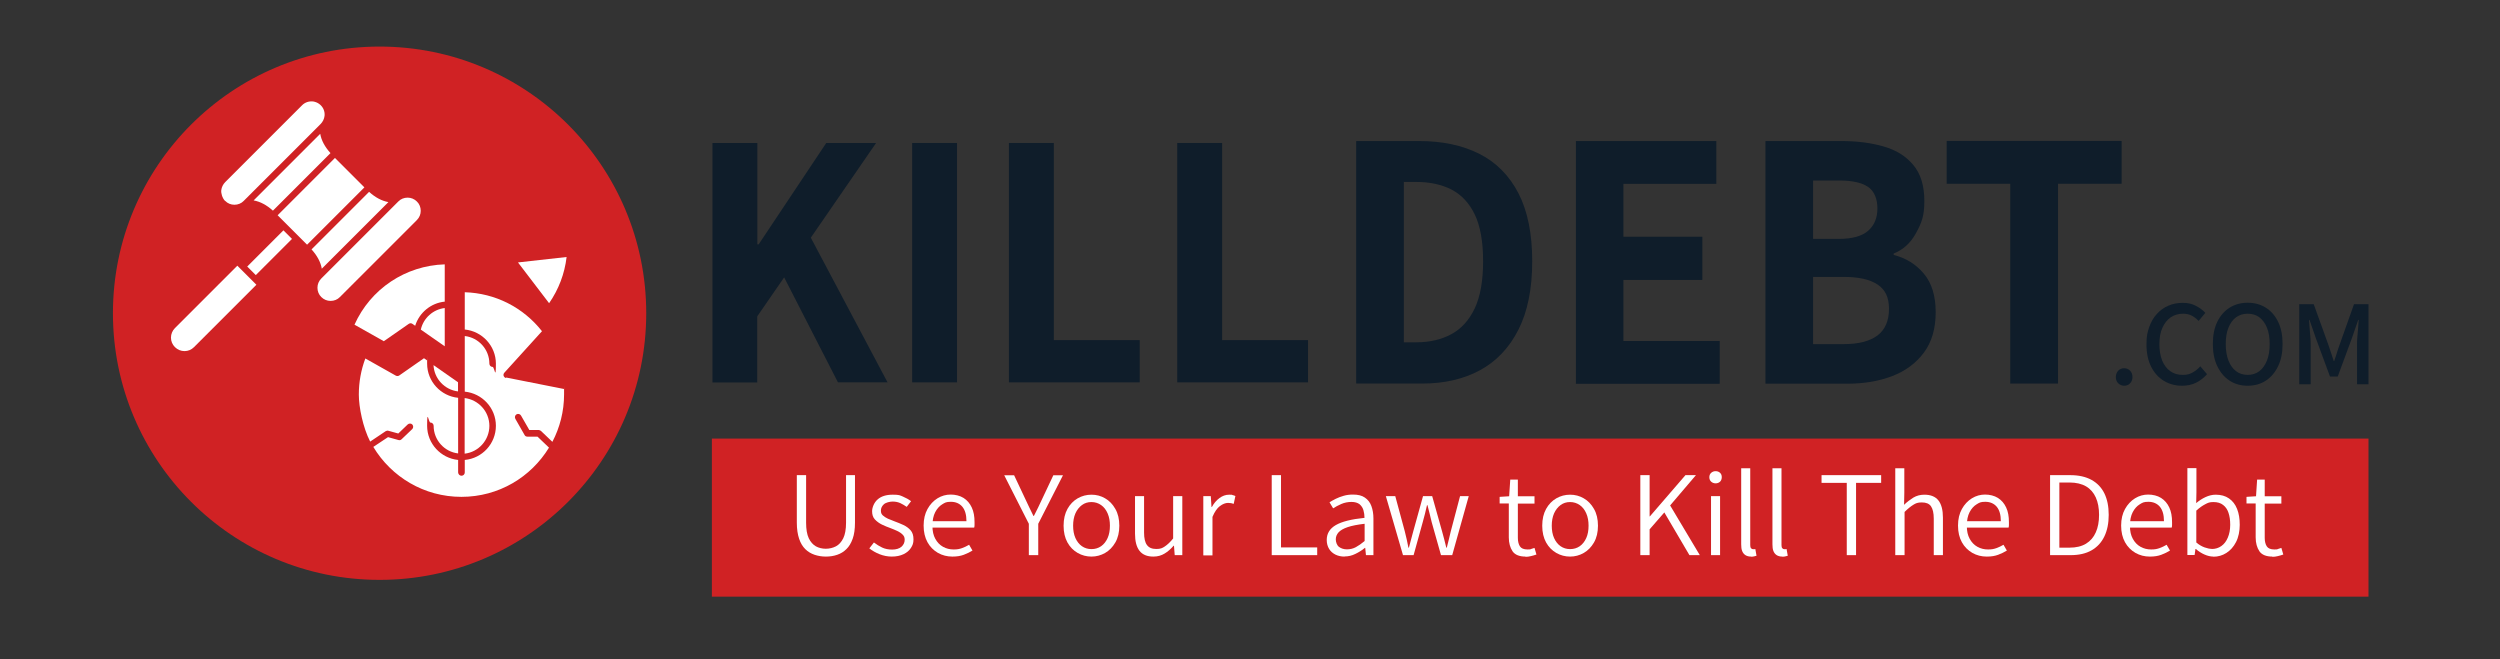 <?xml version="1.0" encoding="UTF-8"?>
<svg id="Layer_1" xmlns="http://www.w3.org/2000/svg" version="1.1" viewBox="0 0 2072 546.5">
  <rect x="0" y="0" width="2072" height="546.5" fill="#333333" stroke="none"/>
  <!-- Generator: Adobe Illustrator 29.6.1, SVG Export Plug-In . SVG Version: 2.1.1 Build 9)  -->
  <defs>
    <style>
      .st0 {
        fill: #fff;
      }

      .st1 {
        fill: #d02224;
      }

      .st2 {
        fill: #0f1d2a;
      }

      .st3 {
        fill: none;
        stroke: #fff;
        stroke-miterlimit: 10;
        stroke-width: 7px;
      }

      .st3, .st4 {
        display: none;
      }
    </style>
  </defs>
  <rect class="st1" x="590" y="363.5" width="1373" height="131"/>
  <rect class="st3" x="3.6" y="4" width="2064.9" height="539"/>
  <circle class="st1" cx="314.6" cy="259.6" r="221"/>
  <g>
    <path class="st2" d="M1124,317.9V116.9h52.2c19.2,0,35.8,3.5,49.9,10.6,14,7.1,24.8,18,32.4,32.7,7.6,14.7,11.4,33.5,11.4,56.3s-3.8,41.7-11.4,56.7c-7.6,15-18.2,26.2-31.8,33.6-13.6,7.4-29.7,11.1-48.1,11.1h-54.5ZM1163.5,283.7h10.4c11.1,0,20.8-2.3,29.1-6.8,8.3-4.5,14.7-11.7,19.3-21.4,4.6-9.8,6.9-22.8,6.9-39s-2.3-29.1-6.9-38.7c-4.6-9.6-11.1-16.4-19.3-20.7-8.3-4.2-18-6.3-29.1-6.3h-10.4v132.9Z"/>
    <path class="st2" d="M1306.1,317.9V116.9h116.4v35.5h-77v43.8h65.4v35.8h-65.4v50.6h79.8v35.5h-119.3Z"/>
    <path class="st2" d="M1463.2,317.9V116.9h63.1c12.9,0,24.5,1.5,34.9,4.5,10.4,3,18.6,8.1,24.6,15.4,6.1,7.3,9.1,17.2,9.1,29.8s-2.3,18-6.8,26.4c-4.5,8.3-10.7,14-18.6,17.1v1.2c10,2.5,18.3,7.6,24.9,15.4,6.6,7.8,9.9,18.5,9.9,32.1s-3.3,24.7-9.8,33.5c-6.5,8.7-15.3,15.2-26.2,19.4-11,4.2-23.3,6.3-36.9,6.3h-68.3ZM1502.7,198h21.3c11.1,0,19.3-2.3,24.4-6.8,5.1-4.5,7.6-10.7,7.6-18.5s-2.6-14.4-7.9-17.9c-5.3-3.5-13.2-5.2-23.8-5.2h-21.6v48.4ZM1502.7,285.2h25.4c12.3,0,21.6-2.4,28-7.2,6.3-4.8,9.5-12.2,9.5-22s-3.2-16-9.5-20.2c-6.3-4.2-15.7-6.3-28-6.3h-25.4v55.8Z"/>
    <path class="st2" d="M1666.1,317.9v-165.6h-52.7v-35.5h145v35.5h-52.7v165.6h-39.5Z"/>
  </g>
  <g>
    <path class="st2" d="M590.5,316.9V118.5h37.2v84h1.1l56-84h41.3l-54.1,78.5,63.6,119.9h-41.1l-44.6-87-22.3,32.3v54.8h-37.2Z"/>
    <path class="st2" d="M756,316.9V118.5h37.2v198.4h-37.2Z"/>
    <path class="st2" d="M836.2,316.9V118.5h37.2v163.4h71.2v35h-108.5Z"/>
    <path class="st2" d="M975.7,316.9V118.5h37.2v163.4h71.2v35h-108.5Z"/>
  </g>
  <g>
    <path class="st0" d="M230.1,178.4l47.5-47.5,24.4,24.4-47.5,47.5-24.4-24.4Z"/>
    <path class="st0" d="M204.9,220.9l30-30,7.1,7.1-30,30-7.1-7.1Z"/>
    <path class="st0" d="M210.2,166.1c5.5,1,10.8,3.8,16,8.5l47.7-47.7c-4.7-5.2-7.6-10.6-8.5-16l-55.2,55.2Z"/>
    <path class="st0" d="M186.6,166.5c2.1,2.1,4.8,3.2,7.7,3.2s5.7-1.1,7.7-3.2l63.7-63.7c1.8-1.8,3-4.2,3.3-6.8.4-3.9-1.3-7.6-4.5-9.9-1.5-1.1-3.2-1.7-4.9-2-3.5-.4-6.8.7-9.2,3.1l-63.7,63.7c-1.8,1.8-3,4.2-3.3,6.7s.8,6.5,3.1,8.9h0Z"/>
    <path class="st0" d="M145,271.9c-4.4,4.4-4.4,11.5,0,15.8,4.4,4.4,11.5,4.4,15.8,0l51.7-51.7-15.8-15.8-51.7,51.7Z"/>
    <path class="st0" d="M321.9,167.5c-5.5-1-10.8-3.8-16-8.5l-47.7,47.7c4.7,5.2,7.6,10.6,8.5,16l55.2-55.2Z"/>
    <path class="st0" d="M348.7,174.7c0-2.9-1.1-5.7-3.2-7.7-2.1-2.1-4.8-3.2-7.7-3.2s-5.7,1.1-7.7,3.2l-63.8,63.8c-2.1,2.1-3.2,4.8-3.2,7.7s1.1,5.7,3.2,7.7c2.1,2.1,4.8,3.2,7.7,3.2s5.7-1.1,7.7-3.2l63.8-63.8c2.1-2.1,3.2-4.8,3.2-7.7h0Z"/>
    <path class="st0" d="M338.8,268.4c.5-.3,1-.5,1.5-.5s1.1.2,1.5.5l2.3,1.6c3.4-10.9,13.1-18.9,24.5-20v-30.9c-32.5,1-61.5,20.3-74.8,50l24.3,13.7,20.7-14.4Z"/>
    <path class="st0" d="M348.8,273.2l19.8,13.8v-31.7c-9.6,1.1-17.7,8.3-19.8,17.8h0Z"/>
    <path class="st0" d="M405.6,353c0-11.9-9-21.7-20.5-23.1v46.1c11.5-1.3,20.5-11.2,20.5-23.1h0Z"/>
    <path class="st0" d="M419.4,313.3c-.9-.2-1.7-.9-2-1.8-.3-.9,0-1.9.6-2.6,0,0,24.7-27.3,31.2-34.4-15.7-19.9-38.8-31.5-64-32.3v30.9c14.4,1.4,25.8,13.6,25.8,28.3s-1.2,2.7-2.7,2.7-2.7-1.2-2.7-2.7c0-11.8-8.9-21.6-20.4-22.9v46.1c14.4,1.4,25.8,13.5,25.8,28.3s-11.3,27-25.8,28.3v10.4c0,1.5-1.2,2.7-2.7,2.7s-2.7-1.2-2.8-2.7v-10.4c-14.3-1.4-25.7-13.5-25.7-28.3s1.2-2.7,2.7-2.7,2.7,1.2,2.7,2.7c0,11.8,8.9,21.6,20.3,22.9v-46.1c-14.3-1.4-25.7-13.5-25.7-28.3s0-1.7.1-2.6l-2.7-1.9-20.5,14.3c-.8.6-2,.6-2.9.1l-25.2-14.2c-3.6,9.6-5.4,19.6-5.4,30s3.4,27.2,9.4,38.9l12.8-8.6c.7-.4,1.5-.6,2.2-.4l8.3,2.3,7.8-7.5c1.1-1,2.8-1,3.8,0,1,1.1,1,2.8,0,3.8l-8.9,8.5c-.7.7-1.7.9-2.6.6l-8.6-2.4-12.2,8.1c14.9,24.8,42,41.4,73,41.4s57.7-16.4,72.6-40.8l-9.5-9.1h-8.4c-1,0-1.9-.5-2.3-1.3l-7.7-13.5c-.7-1.3-.3-2.9,1-3.7,1.3-.7,2.9-.3,3.7,1l6.9,12h7.9c.7.1,1.4.4,1.9.9l9.3,8.9c6.2-11.8,9.7-25.2,9.7-39.4s0-2.9-.1-4.4c-4.2-.8-15.8-3.1-47.9-9.5h0Z"/>
    <path class="st0" d="M379.6,324.4v-7.6l-20.3-14.2c.5,11.3,9.3,20.5,20.3,21.8h0Z"/>
    <path class="st0" d="M469.6,213c-8.4.9-30.6,3.4-40.3,4.5l25.8,33.8c7.9-11.4,12.9-24.5,14.5-38.3h0Z"/>
  </g>
  <g>
    <path class="st2" d="M1760.5,319.7c-1.9,0-3.5-.7-4.9-2-1.4-1.4-2-3.1-2-5.2s.7-3.9,2-5.3c1.4-1.4,3-2,4.9-2s3.6.7,4.9,2c1.3,1.4,2,3.1,2,5.3s-.7,3.8-2,5.2c-1.3,1.4-3,2-4.9,2Z"/>
    <path class="st2" d="M1808.5,319.7c-5.5,0-10.5-1.3-15-4-4.5-2.7-8-6.6-10.6-11.7-2.6-5.1-3.9-11.3-3.9-18.5s.8-10.2,2.3-14.5c1.5-4.3,3.6-7.9,6.4-10.9,2.7-3,5.9-5.3,9.6-6.8,3.6-1.6,7.6-2.3,11.8-2.3s7.8.8,10.9,2.5c3.2,1.7,5.8,3.6,7.8,5.8l-5.6,6.7c-1.7-1.8-3.6-3.3-5.7-4.4-2.1-1.1-4.5-1.6-7.2-1.6-3.9,0-7.2,1-10.2,3-2.9,2-5.2,4.9-6.9,8.7-1.7,3.8-2.5,8.3-2.5,13.5s.8,9.8,2.3,13.6c1.6,3.8,3.8,6.8,6.7,8.8,2.9,2.1,6.3,3.1,10.2,3.1s5.8-.6,8.2-1.9c2.4-1.3,4.6-3,6.5-5.2l5.6,6.5c-2.6,3-5.7,5.4-9.1,7.1-3.4,1.7-7.3,2.5-11.6,2.5Z"/>
    <path class="st2" d="M1862.9,319.7c-5.7,0-10.7-1.4-15-4.2-4.3-2.8-7.7-6.8-10.2-12-2.5-5.2-3.7-11.4-3.7-18.4s1.2-13.3,3.7-18.4c2.5-5.1,5.9-9,10.2-11.7,4.3-2.7,9.3-4.1,15-4.1s10.7,1.4,15,4.1c4.3,2.7,7.7,6.6,10.2,11.7,2.5,5.1,3.7,11.2,3.7,18.4s-1.2,13.2-3.7,18.4c-2.5,5.2-5.9,9.2-10.2,12-4.3,2.8-9.3,4.2-15,4.2ZM1862.9,310.7c3.7,0,6.9-1,9.7-3.1,2.7-2.1,4.8-5.1,6.3-8.9s2.2-8.4,2.2-13.6-.7-9.7-2.2-13.4-3.6-6.6-6.3-8.7c-2.7-2-6-3-9.7-3s-6.9,1-9.7,3c-2.7,2-4.8,4.9-6.3,8.7-1.5,3.8-2.2,8.2-2.2,13.4s.7,9.7,2.2,13.6c1.5,3.9,3.6,6.8,6.3,8.9,2.7,2.1,6,3.1,9.7,3.1Z"/>
    <path class="st2" d="M1905.6,318.5v-66.4h12l12.2,33.8c.7,2.2,1.5,4.4,2.2,6.6.7,2.3,1.5,4.5,2.2,6.7h.4c.7-2.2,1.5-4.5,2.2-6.7.7-2.3,1.4-4.5,2.2-6.6l12-33.8h12v66.4h-9.5v-33c0-2,0-4.2.3-6.6.2-2.4.4-4.8.6-7.2s.4-4.6.5-6.6h-.4l-5.3,15.3-11.7,31.7h-6.4l-11.7-31.7-5.3-15.3h-.4c.1,2,.3,4.2.5,6.6.2,2.4.4,4.8.6,7.2.2,2.4.3,4.6.3,6.6v33h-9.3Z"/>
  </g>
  <g class="st4">
    <path class="st0" d="M690.9,462.4c-3.5,0-6.9-.5-10-1.4-3.1-.9-5.9-2.4-8.2-4.5s-4.1-4.8-5.5-8.3c-1.3-3.5-2-7.7-2-12.7v-37.9h8.2v37.9c0,5.2.8,9.3,2.4,12.4,1.6,3,3.7,5.1,6.3,6.4,2.6,1.3,5.5,1.9,8.8,1.9s6.3-.6,9-1.9c2.7-1.3,4.8-3.4,6.5-6.4,1.6-3,2.4-7.1,2.4-12.4v-37.9h7.9v37.9c0,5-.7,9.3-2,12.7-1.4,3.5-3.2,6.2-5.5,8.3s-5,3.6-8.1,4.5-6.5,1.4-10.1,1.4Z"/>
    <path class="st0" d="M743.6,462.4c-3.8,0-7.5-.6-11-1.9-3.5-1.3-6.5-2.8-9-4.6l4.1-4.7c2.4,1.6,4.8,3,7.3,4.1,2.5,1.1,5.5,1.6,8.8,1.6s6.5-.8,8.3-2.3c1.8-1.5,2.8-3.4,2.8-5.5s-.6-3.1-1.9-4.2c-1.3-1.1-2.8-2.1-4.8-2.9-1.9-.8-3.9-1.5-5.9-2.2-2.5-.8-5-1.7-7.5-2.8-2.5-1.1-4.6-2.5-6.2-4.2-1.7-1.7-2.5-3.8-2.5-6.5s1.6-6.8,4.8-9.3c3.2-2.6,7.7-3.8,13.4-3.8s6.3.5,9.1,1.5c2.8,1,5.2,2.3,7.2,3.7l-3.9,4.6c-1.8-1.2-3.7-2.1-5.7-3-2-.8-4.2-1.2-6.7-1.2s-6.2.7-7.9,2.2c-1.7,1.5-2.5,3.1-2.5,5s.6,2.8,1.7,3.8c1.1,1,2.6,1.9,4.5,2.6,1.8.7,3.8,1.4,5.9,2.1,2.7.8,5.3,1.8,7.8,2.9,2.5,1.1,4.7,2.5,6.4,4.2,1.7,1.7,2.5,4.1,2.5,7.2s-.7,4.7-2.2,6.8c-1.5,2.1-3.6,3.8-6.5,5s-6.4,1.9-10.5,1.9Z"/>
    <path class="st0" d="M794.4,462.4c-4.6,0-8.9-1-12.8-3-3.9-2-7-4.8-9.2-8.4-2.3-3.6-3.4-8.1-3.4-13.2s1.1-9.5,3.4-13.2c2.3-3.7,5.3-6.5,8.9-8.5,3.6-2,7.5-3,11.7-3s8.2.9,11.4,2.7c3.2,1.8,5.6,4.3,7.2,7.6,1.7,3.3,2.5,7.2,2.5,11.7s0,1.5,0,2.3c0,.7-.1,1.4-.3,2h-38.5v-5.1c-.1,0,31.6,0,31.6,0,0-5-1.2-8.9-3.7-11.5-2.4-2.6-5.8-3.9-10.2-3.9s-5.2.7-7.7,2c-2.5,1.4-4.6,3.4-6.2,6.2-1.6,2.8-2.4,6.4-2.4,10.8s.8,7.7,2.5,10.5c1.7,2.8,4,4.9,6.8,6.3,2.8,1.4,6,2.1,9.3,2.1s5.2-.4,7.4-1.1c2.2-.7,4.3-1.6,6.2-2.7l3,4.7c-2.3,1.3-4.8,2.4-7.7,3.4-2.8,1-6.1,1.5-9.9,1.5Z"/>
    <path class="st0" d="M863.6,461.3v-57.6h-22.3v-6.1h52.8v6.1h-22.2v57.6h-8.2Z"/>
    <path class="st0" d="M902.2,461.3v-69.2h8v19.2l-.2,9.9c2.6-2.3,5.3-4.2,8.2-5.7,2.9-1.6,6.1-2.3,9.7-2.3,5.7,0,9.8,1.5,12.4,4.7,2.6,3.1,3.9,7.7,3.9,13.7v29.8h-8.1v-29c0-4.5-.8-7.8-2.5-9.9-1.7-2.1-4.4-3.1-8.1-3.1s-5.3.6-7.6,1.9c-2.3,1.3-4.9,3.1-7.7,5.7v34.4h-8Z"/>
    <path class="st0" d="M979.2,462.4c-4.6,0-8.9-1-12.8-3-3.9-2-7-4.8-9.2-8.4-2.3-3.6-3.4-8.1-3.4-13.2s1.1-9.5,3.4-13.2c2.3-3.7,5.3-6.5,8.9-8.5,3.7-2,7.5-3,11.7-3s8.2.9,11.4,2.7c3.2,1.8,5.6,4.3,7.2,7.6,1.7,3.3,2.5,7.2,2.5,11.7s0,1.5,0,2.3c0,.7-.1,1.4-.3,2h-38.5v-5.1c-.1,0,31.6,0,31.6,0,0-5-1.2-8.9-3.6-11.5-2.4-2.6-5.8-3.9-10.2-3.9s-5.2.7-7.7,2c-2.5,1.4-4.6,3.4-6.2,6.2-1.6,2.8-2.4,6.4-2.4,10.8s.8,7.7,2.5,10.5c1.7,2.8,4,4.9,6.8,6.3,2.8,1.4,6,2.1,9.3,2.1s5.2-.4,7.4-1.1c2.2-.7,4.3-1.6,6.2-2.7l3,4.7c-2.3,1.3-4.8,2.4-7.7,3.4-2.8,1-6.1,1.5-9.9,1.5Z"/>
    <path class="st0" d="M1033,461.3v-63.7h8.2v57.6h32.1v6.1h-40.3Z"/>
    <path class="st0" d="M1095,462.4c-3,0-5.6-.5-8-1.6-2.4-1-4.2-2.5-5.6-4.5-1.4-2-2.1-4.4-2.1-7.2,0-5.1,2.7-9,8-11.8,5.3-2.7,13.8-4.7,25.4-5.8,0-2.1-.3-4.2-.9-6.1-.6-1.9-1.8-3.5-3.4-4.7-1.7-1.2-4-1.8-7.1-1.8s-6.2.5-9,1.6c-2.8,1.1-5.2,2.3-7.2,3.5l-3.2-4.8c1.5-.9,3.4-1.8,5.5-2.8,2.1-1,4.5-1.8,7.1-2.4,2.6-.6,5.3-1,8.2-1,4.4,0,7.9.8,10.5,2.4,2.7,1.6,4.6,3.8,5.8,6.7,1.2,2.8,1.8,6.2,1.8,10v29.1h-6.6l-.7-5.7h-.3c-2.6,1.9-5.4,3.5-8.4,4.8-3,1.4-6.2,2-9.6,2ZM1097.1,456.7c2.8,0,5.4-.6,7.8-1.7,2.4-1.1,5-2.8,7.8-4.9v-13.8c-6.3.6-11.4,1.5-15,2.7-3.7,1.1-6.3,2.5-8,4.1-1.6,1.6-2.4,3.5-2.4,5.6s1,4.8,2.9,6.1c2,1.3,4.3,1.9,6.9,1.9Z"/>
    <path class="st0" d="M1141.7,461.3l-15.2-47h8.3l8.4,28c.6,2.2,1.2,4.3,1.7,6.4.6,2.1,1.1,4.3,1.5,6.5h.4c.7-2.3,1.3-4.4,1.9-6.5.6-2.1,1.2-4.2,1.9-6.4l8.6-28h8.1l8.7,28c.7,2.2,1.3,4.3,1.9,6.4.6,2.1,1.2,4.3,1.8,6.5h.4c.7-2.3,1.3-4.4,1.8-6.5.6-2.1,1.1-4.2,1.7-6.4l8.2-28h7.7l-14.6,47h-10l-8.2-26.3c-.6-2.3-1.2-4.5-1.8-6.7-.6-2.2-1.2-4.5-1.9-6.8h-.4c-.6,2.3-1.2,4.6-1.8,6.9-.6,2.3-1.3,4.5-2,6.8l-8,26.1h-9.4Z"/>
    <path class="st0" d="M1248,462.4c-5.5,0-9.4-1.4-11.6-4.3-2.2-2.8-3.3-6.5-3.3-11v-27h-8.1v-5.3l8.4-.5,1-13.3h6.7v13.3h14.7v5.8h-14.7v27.2c0,2.9.6,5.2,1.8,6.8,1.2,1.6,3.4,2.5,6.7,2.5s2-.1,3.2-.4c1.1-.3,2.2-.5,3-.9l1.7,5.3c-1.5.5-3.1.9-4.8,1.2-1.7.4-3.3.5-4.9.5Z"/>
    <path class="st0" d="M1283.6,462.4c-4.4,0-8.4-1-12.2-2.9s-6.8-4.7-9.1-8.4c-2.3-3.6-3.4-8.1-3.4-13.3s1.1-9.7,3.4-13.4c2.3-3.7,5.3-6.5,9.1-8.4s7.8-2.9,12.2-2.9,8.4,1,12.1,2.9c3.7,1.9,6.7,4.7,9.1,8.4s3.5,8.1,3.5,13.4-1.2,9.7-3.5,13.3c-2.3,3.7-5.3,6.4-9.1,8.4-3.7,1.9-7.8,2.9-12.1,2.9ZM1283.6,456.5c3.2,0,6.1-.8,8.6-2.3,2.5-1.5,4.4-3.7,5.8-6.5,1.4-2.8,2-6.1,2-9.8s-.7-6.9-2-9.8c-1.4-2.8-3.3-5.1-5.8-6.6-2.5-1.6-5.3-2.4-8.6-2.4s-6,.8-8.5,2.4c-2.5,1.6-4.4,3.8-5.8,6.6-1.4,2.8-2,6.1-2,9.8s.7,7,2,9.8c1.4,2.8,3.3,5,5.8,6.5,2.5,1.6,5.3,2.3,8.5,2.3Z"/>
    <path class="st0" d="M1343.5,461.3v-63.7h8.2v32.8h.2l31.5-32.8h9.3l-22.9,24.1,26.3,39.5h-9.2l-22.2-34-13.1,13.5v20.5h-8.2Z"/>
    <path class="st0" d="M1407,404.2c-1.5,0-2.9-.5-3.9-1.4-1.1-.9-1.6-2.1-1.6-3.6s.5-2.6,1.6-3.4c1.1-.9,2.4-1.3,3.9-1.3s2.9.4,4,1.3c1,.9,1.5,2,1.5,3.4s-.5,2.7-1.5,3.6c-1,.9-2.4,1.4-4,1.4ZM1403,461.3v-47h8v47h-8Z"/>
    <path class="st0" d="M1432.8,462.4c-2,0-3.7-.4-5-1.1-1.3-.7-2.3-1.8-2.9-3.3-.6-1.5-.9-3.2-.9-5.4v-60.6h8v61.1c0,1.2.3,2,.8,2.5.5.5,1.1.8,1.8.8s.5,0,.8,0c.3,0,.7,0,1.2-.1l1.1,5.4c-.6.1-1.3.3-2,.4-.8.2-1.7.2-2.8.2Z"/>
    <path class="st0" d="M1454.5,462.4c-2,0-3.7-.4-5-1.1-1.3-.7-2.3-1.8-2.9-3.3-.6-1.5-.9-3.2-.9-5.4v-60.6h8v61.1c0,1.2.3,2,.8,2.5.5.5,1.1.8,1.8.8s.5,0,.8,0c.3,0,.7,0,1.2-.1l1.1,5.4c-.6.1-1.3.3-2,.4-.8.2-1.7.2-2.8.2Z"/>
    <path class="st0" d="M1509.3,461.3v-57.6h-22.3v-6.1h52.8v6.1h-22.2v57.6h-8.2Z"/>
    <path class="st0" d="M1547.9,461.3v-69.2h8v19.2l-.2,9.9c2.6-2.3,5.3-4.2,8.2-5.7,2.9-1.6,6.1-2.3,9.7-2.3,5.7,0,9.8,1.5,12.4,4.7,2.6,3.1,3.9,7.7,3.9,13.7v29.8h-8.1v-29c0-4.5-.8-7.8-2.5-9.9-1.7-2.1-4.4-3.1-8.1-3.1s-5.3.6-7.6,1.9c-2.3,1.3-4.9,3.1-7.7,5.7v34.4h-8Z"/>
    <path class="st0" d="M1624.9,462.4c-4.6,0-8.9-1-12.8-3-3.9-2-7-4.8-9.2-8.4-2.3-3.6-3.4-8.1-3.4-13.2s1.1-9.5,3.4-13.2c2.3-3.7,5.3-6.5,8.9-8.5,3.7-2,7.5-3,11.7-3s8.2.9,11.4,2.7c3.2,1.8,5.6,4.3,7.2,7.6,1.7,3.3,2.5,7.2,2.5,11.7s0,1.5,0,2.3c0,.7-.1,1.4-.3,2h-38.5v-5.1c-.1,0,31.6,0,31.6,0,0-5-1.2-8.9-3.6-11.5-2.4-2.6-5.8-3.9-10.2-3.9s-5.2.7-7.7,2c-2.5,1.4-4.6,3.4-6.2,6.2-1.6,2.8-2.4,6.4-2.4,10.8s.8,7.7,2.5,10.5c1.7,2.8,4,4.9,6.8,6.3,2.8,1.4,6,2.1,9.3,2.1s5.2-.4,7.4-1.1c2.2-.7,4.3-1.6,6.2-2.7l3,4.7c-2.3,1.3-4.8,2.4-7.7,3.4-2.8,1-6.1,1.5-9.9,1.5Z"/>
    <path class="st0" d="M1678.8,461.3v-63.7h17.8c7.4,0,13.7,1.2,18.7,3.7,5,2.5,8.8,6.1,11.4,10.8s3.8,10.4,3.8,17.1-1.3,12.4-3.8,17.2c-2.5,4.8-6.3,8.5-11.3,11-5,2.6-11.2,3.8-18.5,3.8h-18.1ZM1687,455.4h9c5.9,0,10.8-1.1,14.7-3.2s6.8-5.1,8.7-9c1.9-3.9,2.9-8.5,2.9-14s-1-10-2.9-13.8c-1.9-3.8-4.8-6.8-8.7-8.8-3.9-2-8.8-3.1-14.7-3.1h-9v51.8Z"/>
    <path class="st0" d="M1763.8,462.4c-4.6,0-8.9-1-12.8-3-3.9-2-7-4.8-9.2-8.4-2.3-3.6-3.4-8.1-3.4-13.2s1.1-9.5,3.4-13.2c2.3-3.7,5.3-6.5,8.9-8.5,3.7-2,7.5-3,11.7-3s8.2.9,11.4,2.7c3.2,1.8,5.6,4.3,7.2,7.6,1.7,3.3,2.5,7.2,2.5,11.7s0,1.5,0,2.3c0,.7-.1,1.4-.3,2h-38.5v-5.1c-.1,0,31.6,0,31.6,0,0-5-1.2-8.9-3.6-11.5-2.4-2.6-5.8-3.9-10.2-3.9s-5.2.7-7.7,2c-2.5,1.4-4.6,3.4-6.2,6.2-1.6,2.8-2.4,6.4-2.4,10.8s.8,7.7,2.5,10.5c1.7,2.8,4,4.9,6.8,6.3,2.8,1.4,6,2.1,9.3,2.1s5.2-.4,7.4-1.1c2.2-.7,4.3-1.6,6.2-2.7l3,4.7c-2.3,1.3-4.8,2.4-7.7,3.4-2.8,1-6.1,1.5-9.9,1.5Z"/>
    <path class="st0" d="M1816.1,462.4c-2.5,0-5.1-.5-7.8-1.6-2.7-1.1-5.3-2.5-7.7-4.4h-.3l-.8,4.8h-6.4v-69.2h8v19.2l-.2,8.6c2.5-1.9,5.2-3.6,8.2-4.8,2.9-1.3,6-1.9,9.1-1.9,4.6,0,8.6,1,11.7,3,3.2,2,5.5,4.7,7.1,8.3,1.6,3.6,2.4,7.8,2.4,12.6s-1.1,9.9-3.3,13.7c-2.2,3.8-5,6.7-8.6,8.7s-7.3,3-11.4,3ZM1814.8,456.4c3.2,0,6-.8,8.4-2.3,2.4-1.5,4.3-3.8,5.8-6.7,1.4-2.9,2.1-6.3,2.1-10.3s-.5-6.7-1.5-9.4c-1-2.7-2.6-4.8-4.8-6.3-2.2-1.5-5-2.3-8.6-2.3s-4.8.6-7.3,1.7c-2.5,1.1-5.1,2.8-7.9,5.1v25.4c2.5,1.9,5,3.2,7.4,4,2.4.8,4.5,1.2,6.3,1.2Z"/>
    <path class="st0" d="M1865,462.4c-5.5,0-9.4-1.4-11.6-4.3-2.2-2.8-3.3-6.5-3.3-11v-27h-8.1v-5.3l8.4-.5,1-13.3h6.7v13.3h14.7v5.8h-14.7v27.2c0,2.9.6,5.2,1.8,6.8,1.2,1.6,3.4,2.5,6.7,2.5s2-.1,3.2-.4c1.1-.3,2.2-.5,3-.9l1.7,5.3c-1.5.5-3.1.9-4.8,1.2-1.7.4-3.3.5-4.9.5Z"/>
  </g>
  <g>
    <path class="st0" d="M684.5,461.3c-3.3,0-6.4-.5-9.4-1.5-2.9-1-5.5-2.5-7.7-4.7-2.2-2.2-3.9-5-5.1-8.6-1.2-3.6-1.9-8-1.9-13.3v-39.4h7.7v39.4c0,5.4.7,9.7,2.2,12.9,1.5,3.1,3.5,5.3,5.9,6.7,2.4,1.3,5.2,2,8.2,2s5.9-.7,8.4-2c2.5-1.3,4.5-3.5,6.1-6.7,1.5-3.1,2.3-7.4,2.3-12.9v-39.4h7.4v39.4c0,5.2-.6,9.7-1.9,13.3-1.3,3.6-3,6.5-5.2,8.6-2.2,2.2-4.7,3.7-7.6,4.7-2.9,1-6,1.5-9.4,1.5Z"/>
    <path class="st0" d="M739.2,461.3c-3.6,0-7-.7-10.3-2-3.2-1.3-6-2.9-8.4-4.8l3.8-4.9c2.2,1.7,4.5,3.1,6.8,4.2,2.3,1.1,5.1,1.7,8.3,1.7s6-.8,7.8-2.4c1.7-1.6,2.6-3.5,2.6-5.7s-.6-3.2-1.8-4.4c-1.2-1.2-2.7-2.2-4.5-3-1.8-.8-3.6-1.6-5.5-2.3-2.3-.8-4.7-1.8-7-2.9-2.3-1.1-4.3-2.6-5.9-4.3-1.6-1.7-2.3-4-2.3-6.8s1.5-7.1,4.5-9.7c3-2.7,7.2-4,12.6-4s5.9.5,8.5,1.6c2.6,1.1,4.9,2.4,6.7,3.8l-3.6,4.7c-1.7-1.2-3.5-2.2-5.3-3.1-1.8-.8-3.9-1.3-6.3-1.3s-5.8.8-7.4,2.3c-1.6,1.5-2.4,3.2-2.4,5.2s.5,2.9,1.6,4c1.1,1,2.5,1.9,4.2,2.7,1.7.7,3.6,1.5,5.5,2.2,2.5.9,4.9,1.9,7.3,3,2.4,1.1,4.4,2.6,6,4.4,1.6,1.8,2.4,4.3,2.4,7.5s-.7,4.9-2.1,7.1c-1.4,2.2-3.4,3.9-6.1,5.2-2.7,1.3-6,2-9.8,2Z"/>
    <path class="st0" d="M789.3,461.3c-4.3,0-8.3-1-12-3.1-3.6-2.1-6.5-5-8.6-8.8-2.1-3.8-3.2-8.4-3.2-13.8s1.1-9.9,3.2-13.7c2.1-3.8,4.9-6.8,8.3-8.9,3.4-2.1,7.1-3.1,10.9-3.1s7.7.9,10.7,2.8c3,1.9,5.2,4.5,6.8,7.9,1.6,3.4,2.3,7.4,2.3,12.2s0,1.6,0,2.4c0,.8-.1,1.5-.3,2.1h-36v-5.3c-.1,0,29.6,0,29.6,0,0-5.2-1.1-9.2-3.4-12-2.3-2.7-5.5-4.1-9.5-4.1s-4.9.7-7.2,2.1c-2.3,1.4-4.3,3.6-5.8,6.5-1.5,2.9-2.3,6.6-2.3,11.2s.8,8,2.4,10.9c1.6,2.9,3.7,5.1,6.4,6.6,2.7,1.5,5.6,2.2,8.8,2.2s4.8-.4,6.9-1.1c2-.7,4-1.7,5.9-2.8l2.8,4.8c-2.1,1.3-4.5,2.5-7.2,3.5-2.7,1-5.7,1.5-9.3,1.5Z"/>
    <path class="st0" d="M852.7,460.1v-26l-20.4-40.2h8.2l9.1,19.3c1.2,2.4,2.3,4.8,3.4,7.2,1.1,2.4,2.2,4.7,3.5,7.2h.4c1.2-2.4,2.4-4.8,3.6-7.2,1.2-2.4,2.3-4.7,3.4-7.2l9.1-19.3h8l-20.5,40.2v26h-7.7Z"/>
    <path class="st0" d="M904.6,461.3c-4.1,0-7.9-1-11.4-3-3.5-2-6.4-4.9-8.5-8.7-2.1-3.8-3.2-8.4-3.2-13.9s1.1-10.1,3.2-13.9c2.1-3.8,5-6.8,8.5-8.8,3.5-2,7.3-3,11.4-3s7.9,1,11.3,3c3.5,2,6.3,4.9,8.5,8.8,2.2,3.8,3.3,8.5,3.3,13.9s-1.1,10.1-3.3,13.9c-2.2,3.8-5,6.7-8.5,8.7-3.5,2-7.3,3-11.3,3ZM904.6,455.1c3,0,5.7-.8,8-2.4,2.3-1.6,4.1-3.9,5.4-6.8,1.3-2.9,1.9-6.3,1.9-10.2s-.6-7.2-1.9-10.2c-1.3-3-3.1-5.3-5.4-6.9-2.3-1.6-5-2.5-8-2.5s-5.6.8-7.9,2.5c-2.3,1.7-4.1,4-5.4,6.9-1.3,3-1.9,6.4-1.9,10.2s.6,7.3,1.9,10.2c1.3,2.9,3.1,5.2,5.4,6.8,2.3,1.6,5,2.4,7.9,2.4Z"/>
    <path class="st0" d="M955.9,461.3c-5.2,0-9-1.6-11.5-4.8s-3.7-8-3.7-14.2v-31.1h7.5v30.2c0,4.7.8,8.2,2.4,10.3,1.6,2.2,4.1,3.3,7.7,3.3s5-.7,7.1-2.1c2.1-1.4,4.5-3.6,6.9-6.6v-35.1h7.6v48.9h-6.3l-.6-7.8h-.3c-2.3,2.7-4.8,4.9-7.5,6.5-2.6,1.6-5.7,2.5-9.2,2.5Z"/>
    <path class="st0" d="M997.3,460.1v-48.9h6.2l.6,9h.3c1.7-3.1,3.8-5.6,6.3-7.4,2.4-1.8,5.1-2.8,8-2.8s2,0,2.8.3c.8.2,1.6.4,2.4.8l-1.4,6.5c-.8-.3-1.6-.5-2.2-.6-.7-.1-1.5-.2-2.5-.2-2.1,0-4.4.9-6.7,2.6-2.3,1.7-4.4,4.7-6.2,9v31.9h-7.5Z"/>
    <path class="st0" d="M1054,460.1v-66.3h7.7v59.9h30v6.4h-37.7Z"/>
    <path class="st0" d="M1114.4,461.3c-2.8,0-5.2-.5-7.5-1.6-2.2-1.1-4-2.6-5.3-4.7-1.3-2.1-2-4.6-2-7.5,0-5.3,2.5-9.4,7.5-12.3,5-2.9,12.9-4.9,23.8-6,0-2.2-.3-4.3-.9-6.4-.6-2-1.7-3.6-3.2-4.9-1.6-1.2-3.8-1.9-6.7-1.9s-5.9.6-8.4,1.7c-2.6,1.1-4.9,2.4-6.8,3.6l-3-5c1.4-.9,3.2-1.9,5.2-2.9,2-1,4.2-1.8,6.6-2.5,2.4-.7,5-1,7.7-1,4.1,0,7.4.8,9.8,2.5,2.5,1.7,4.3,4,5.4,7,1.1,3,1.7,6.4,1.7,10.4v30.3h-6.2l-.6-6h-.3c-2.4,2-5,3.6-7.9,5-2.8,1.4-5.8,2.1-9,2.1ZM1116.4,455.3c2.6,0,5.1-.6,7.3-1.8,2.2-1.2,4.7-2.9,7.3-5.1v-14.3c-5.9.7-10.6,1.6-14.1,2.8s-5.9,2.6-7.5,4.3c-1.5,1.7-2.3,3.6-2.3,5.8s.9,5,2.7,6.3c1.8,1.3,4,2,6.5,2Z"/>
    <path class="st0" d="M1162.8,460.1l-14.2-48.9h7.8l7.9,29.2c.6,2.3,1.1,4.5,1.6,6.7.5,2.2,1,4.5,1.4,6.8h.4c.6-2.4,1.2-4.6,1.8-6.8.6-2.2,1.1-4.4,1.8-6.7l8.1-29.2h7.6l8.2,29.2c.6,2.3,1.2,4.5,1.8,6.7.6,2.2,1.2,4.5,1.7,6.8h.4c.6-2.4,1.2-4.6,1.7-6.8.5-2.2,1.1-4.4,1.6-6.7l7.7-29.2h7.2l-13.7,48.9h-9.3l-7.7-27.3c-.6-2.4-1.1-4.7-1.7-7-.6-2.3-1.1-4.6-1.8-7.1h-.4c-.6,2.4-1.1,4.8-1.7,7.2-.6,2.4-1.2,4.7-1.9,7.1l-7.5,27.1h-8.8Z"/>
    <path class="st0" d="M1264.4,461.3c-5.2,0-8.8-1.5-10.8-4.4-2-3-3.1-6.8-3.1-11.5v-28.1h-7.6v-5.5l7.9-.5.9-13.8h6.3v13.8h13.8v6.1h-13.8v28.3c0,3,.6,5.4,1.7,7.1,1.1,1.7,3.2,2.6,6.3,2.6s1.9-.1,3-.4c1.1-.3,2-.6,2.8-.9l1.6,5.5c-1.4.5-2.9.9-4.5,1.3s-3.1.6-4.6.6Z"/>
    <path class="st0" d="M1301.3,461.3c-4.1,0-7.9-1-11.4-3s-6.4-4.9-8.5-8.7c-2.1-3.8-3.2-8.4-3.2-13.9s1.1-10.1,3.2-13.9c2.1-3.8,5-6.8,8.5-8.8,3.5-2,7.3-3,11.4-3s7.9,1,11.3,3c3.5,2,6.3,4.9,8.5,8.8,2.2,3.8,3.3,8.5,3.3,13.9s-1.1,10.1-3.3,13.9c-2.2,3.8-5,6.7-8.5,8.7-3.5,2-7.3,3-11.3,3ZM1301.3,455.1c3,0,5.7-.8,8-2.4,2.3-1.6,4.1-3.9,5.4-6.8,1.3-2.9,1.9-6.3,1.9-10.2s-.6-7.2-1.9-10.2c-1.3-3-3.1-5.3-5.4-6.9-2.3-1.6-5-2.5-8-2.5s-5.6.8-7.9,2.5c-2.3,1.7-4.1,4-5.4,6.9-1.3,3-1.9,6.4-1.9,10.2s.6,7.3,1.9,10.2c1.3,2.9,3.1,5.2,5.4,6.8,2.3,1.6,5,2.4,7.9,2.4Z"/>
    <path class="st0" d="M1359.5,460.1v-66.3h7.7v34.2h.2l29.5-34.2h8.7l-21.4,25.1,24.6,41.2h-8.6l-20.8-35.4-12.2,14v21.4h-7.7Z"/>
    <path class="st0" d="M1421.9,400.6c-1.4,0-2.7-.5-3.7-1.4-1-.9-1.5-2.2-1.5-3.7s.5-2.7,1.5-3.6c1-.9,2.2-1.4,3.7-1.4s2.8.5,3.7,1.4c1,.9,1.4,2.1,1.4,3.6s-.5,2.8-1.4,3.7c-1,.9-2.2,1.4-3.7,1.4ZM1418.1,460.1v-48.9h7.5v48.9h-7.5Z"/>
    <path class="st0" d="M1451.3,461.3c-1.9,0-3.4-.4-4.7-1.2-1.2-.8-2.1-1.9-2.7-3.4-.6-1.5-.8-3.4-.8-5.6v-63h7.5v63.7c0,1.2.2,2.1.7,2.6.5.5,1,.8,1.7.8s.4,0,.7,0c.3,0,.7,0,1.1-.2l1,5.6c-.6.1-1.2.3-1.9.5-.7.2-1.6.3-2.6.3Z"/>
    <path class="st0" d="M1477.2,461.3c-1.9,0-3.4-.4-4.7-1.2-1.2-.8-2.1-1.9-2.7-3.4-.6-1.5-.8-3.4-.8-5.6v-63h7.5v63.7c0,1.2.2,2.1.7,2.6.5.5,1,.8,1.7.8s.4,0,.7,0c.3,0,.7,0,1.1-.2l1,5.6c-.6.1-1.2.3-1.9.5-.7.2-1.6.3-2.6.3Z"/>
    <path class="st0" d="M1530.6,460.1v-59.9h-20.9v-6.4h49.4v6.4h-20.8v59.9h-7.7Z"/>
    <path class="st0" d="M1570.8,460.1v-72h7.5v20l-.2,10.3c2.4-2.4,5-4.3,7.7-6,2.7-1.6,5.7-2.4,9.1-2.4,5.3,0,9.2,1.6,11.7,4.8,2.5,3.2,3.7,8,3.7,14.2v31.1h-7.6v-30.2c0-4.7-.8-8.1-2.3-10.3s-4.1-3.2-7.6-3.2-5,.7-7.1,2c-2.1,1.3-4.6,3.3-7.2,5.9v35.8h-7.5Z"/>
    <path class="st0" d="M1646.6,461.3c-4.4,0-8.3-1-12-3.1-3.6-2.1-6.5-5-8.6-8.8-2.1-3.8-3.2-8.4-3.2-13.8s1.1-9.9,3.2-13.7c2.1-3.8,4.9-6.8,8.3-8.9,3.4-2.1,7.1-3.1,10.9-3.1s7.7.9,10.7,2.8c3,1.9,5.2,4.5,6.8,7.9,1.6,3.4,2.3,7.4,2.3,12.2s0,1.6,0,2.4c0,.8-.1,1.5-.3,2.1h-36v-5.3c-.1,0,29.6,0,29.6,0,0-5.2-1.1-9.2-3.4-12-2.3-2.7-5.5-4.1-9.5-4.1s-4.9.7-7.2,2.1c-2.3,1.4-4.3,3.6-5.8,6.5-1.5,2.9-2.3,6.6-2.3,11.2s.8,8,2.4,10.9c1.6,2.9,3.7,5.1,6.4,6.6,2.7,1.5,5.6,2.2,8.8,2.2s4.8-.4,6.9-1.1c2-.7,4-1.7,5.9-2.8l2.8,4.8c-2.1,1.3-4.5,2.5-7.2,3.5-2.7,1-5.7,1.5-9.3,1.5Z"/>
    <path class="st0" d="M1699.1,460.1v-66.3h16.7c7,0,12.8,1.3,17.6,3.9,4.7,2.6,8.3,6.3,10.7,11.2,2.4,4.9,3.6,10.8,3.6,17.8s-1.2,12.9-3.6,17.9c-2.4,5-5.9,8.8-10.6,11.5-4.7,2.7-10.5,4-17.3,4h-17ZM1706.8,453.9h8.4c5.5,0,10.1-1.1,13.7-3.3,3.6-2.2,6.3-5.3,8.1-9.4,1.8-4,2.7-8.9,2.7-14.5s-.9-10.4-2.7-14.4c-1.8-4-4.5-7.1-8.1-9.2-3.6-2.1-8.2-3.2-13.7-3.2h-8.4v54Z"/>
    <path class="st0" d="M1781.8,461.3c-4.4,0-8.3-1-12-3.1-3.6-2.1-6.5-5-8.6-8.8-2.1-3.8-3.2-8.4-3.2-13.8s1.1-9.9,3.2-13.7c2.1-3.8,4.9-6.8,8.3-8.9,3.4-2.1,7.1-3.1,10.9-3.1s7.7.9,10.7,2.8c3,1.9,5.2,4.5,6.8,7.9,1.6,3.4,2.3,7.4,2.3,12.2s0,1.6,0,2.4c0,.8-.1,1.5-.3,2.1h-36v-5.3c-.1,0,29.6,0,29.6,0,0-5.2-1.1-9.2-3.4-12-2.3-2.7-5.5-4.1-9.5-4.1s-4.9.7-7.2,2.1c-2.3,1.4-4.3,3.6-5.8,6.5-1.5,2.9-2.3,6.6-2.3,11.2s.8,8,2.4,10.9c1.6,2.9,3.7,5.1,6.4,6.6,2.7,1.5,5.6,2.2,8.8,2.2s4.8-.4,6.9-1.1c2-.7,4-1.7,5.9-2.8l2.8,4.8c-2.1,1.3-4.5,2.5-7.2,3.5-2.7,1-5.7,1.5-9.3,1.5Z"/>
    <path class="st0" d="M1834.4,461.3c-2.3,0-4.8-.6-7.3-1.7-2.5-1.1-4.9-2.6-7.2-4.6h-.3l-.7,5h-6v-72h7.5v20l-.2,9c2.3-2,4.9-3.7,7.7-5,2.8-1.3,5.6-2,8.5-2,4.3,0,8,1,11,3.1,3,2.1,5.2,4.9,6.7,8.7s2.2,8.1,2.2,13.2-1,10.3-3.1,14.3c-2,3.9-4.7,6.9-8,9s-6.9,3.1-10.7,3.1ZM1833.1,455c3,0,5.6-.8,7.9-2.4,2.3-1.6,4.1-3.9,5.4-7,1.3-3,2-6.6,2-10.7s-.5-7-1.4-9.8c-.9-2.8-2.4-5-4.5-6.6-2-1.6-4.7-2.4-8-2.4s-4.5.6-6.8,1.8c-2.3,1.2-4.8,2.9-7.4,5.3v26.4c2.3,2,4.7,3.3,6.9,4.1,2.3.8,4.2,1.2,5.9,1.2Z"/>
    <path class="st0" d="M1883.4,461.3c-5.2,0-8.8-1.5-10.8-4.4-2-3-3.1-6.8-3.1-11.5v-28.1h-7.6v-5.5l7.9-.5.9-13.8h6.3v13.8h13.8v6.1h-13.8v28.3c0,3,.6,5.4,1.7,7.1,1.1,1.7,3.2,2.6,6.3,2.6s1.9-.1,3-.4c1.1-.3,2-.6,2.8-.9l1.6,5.5c-1.4.5-2.9.9-4.5,1.3s-3.1.6-4.6.6Z"/>
  </g>
</svg>